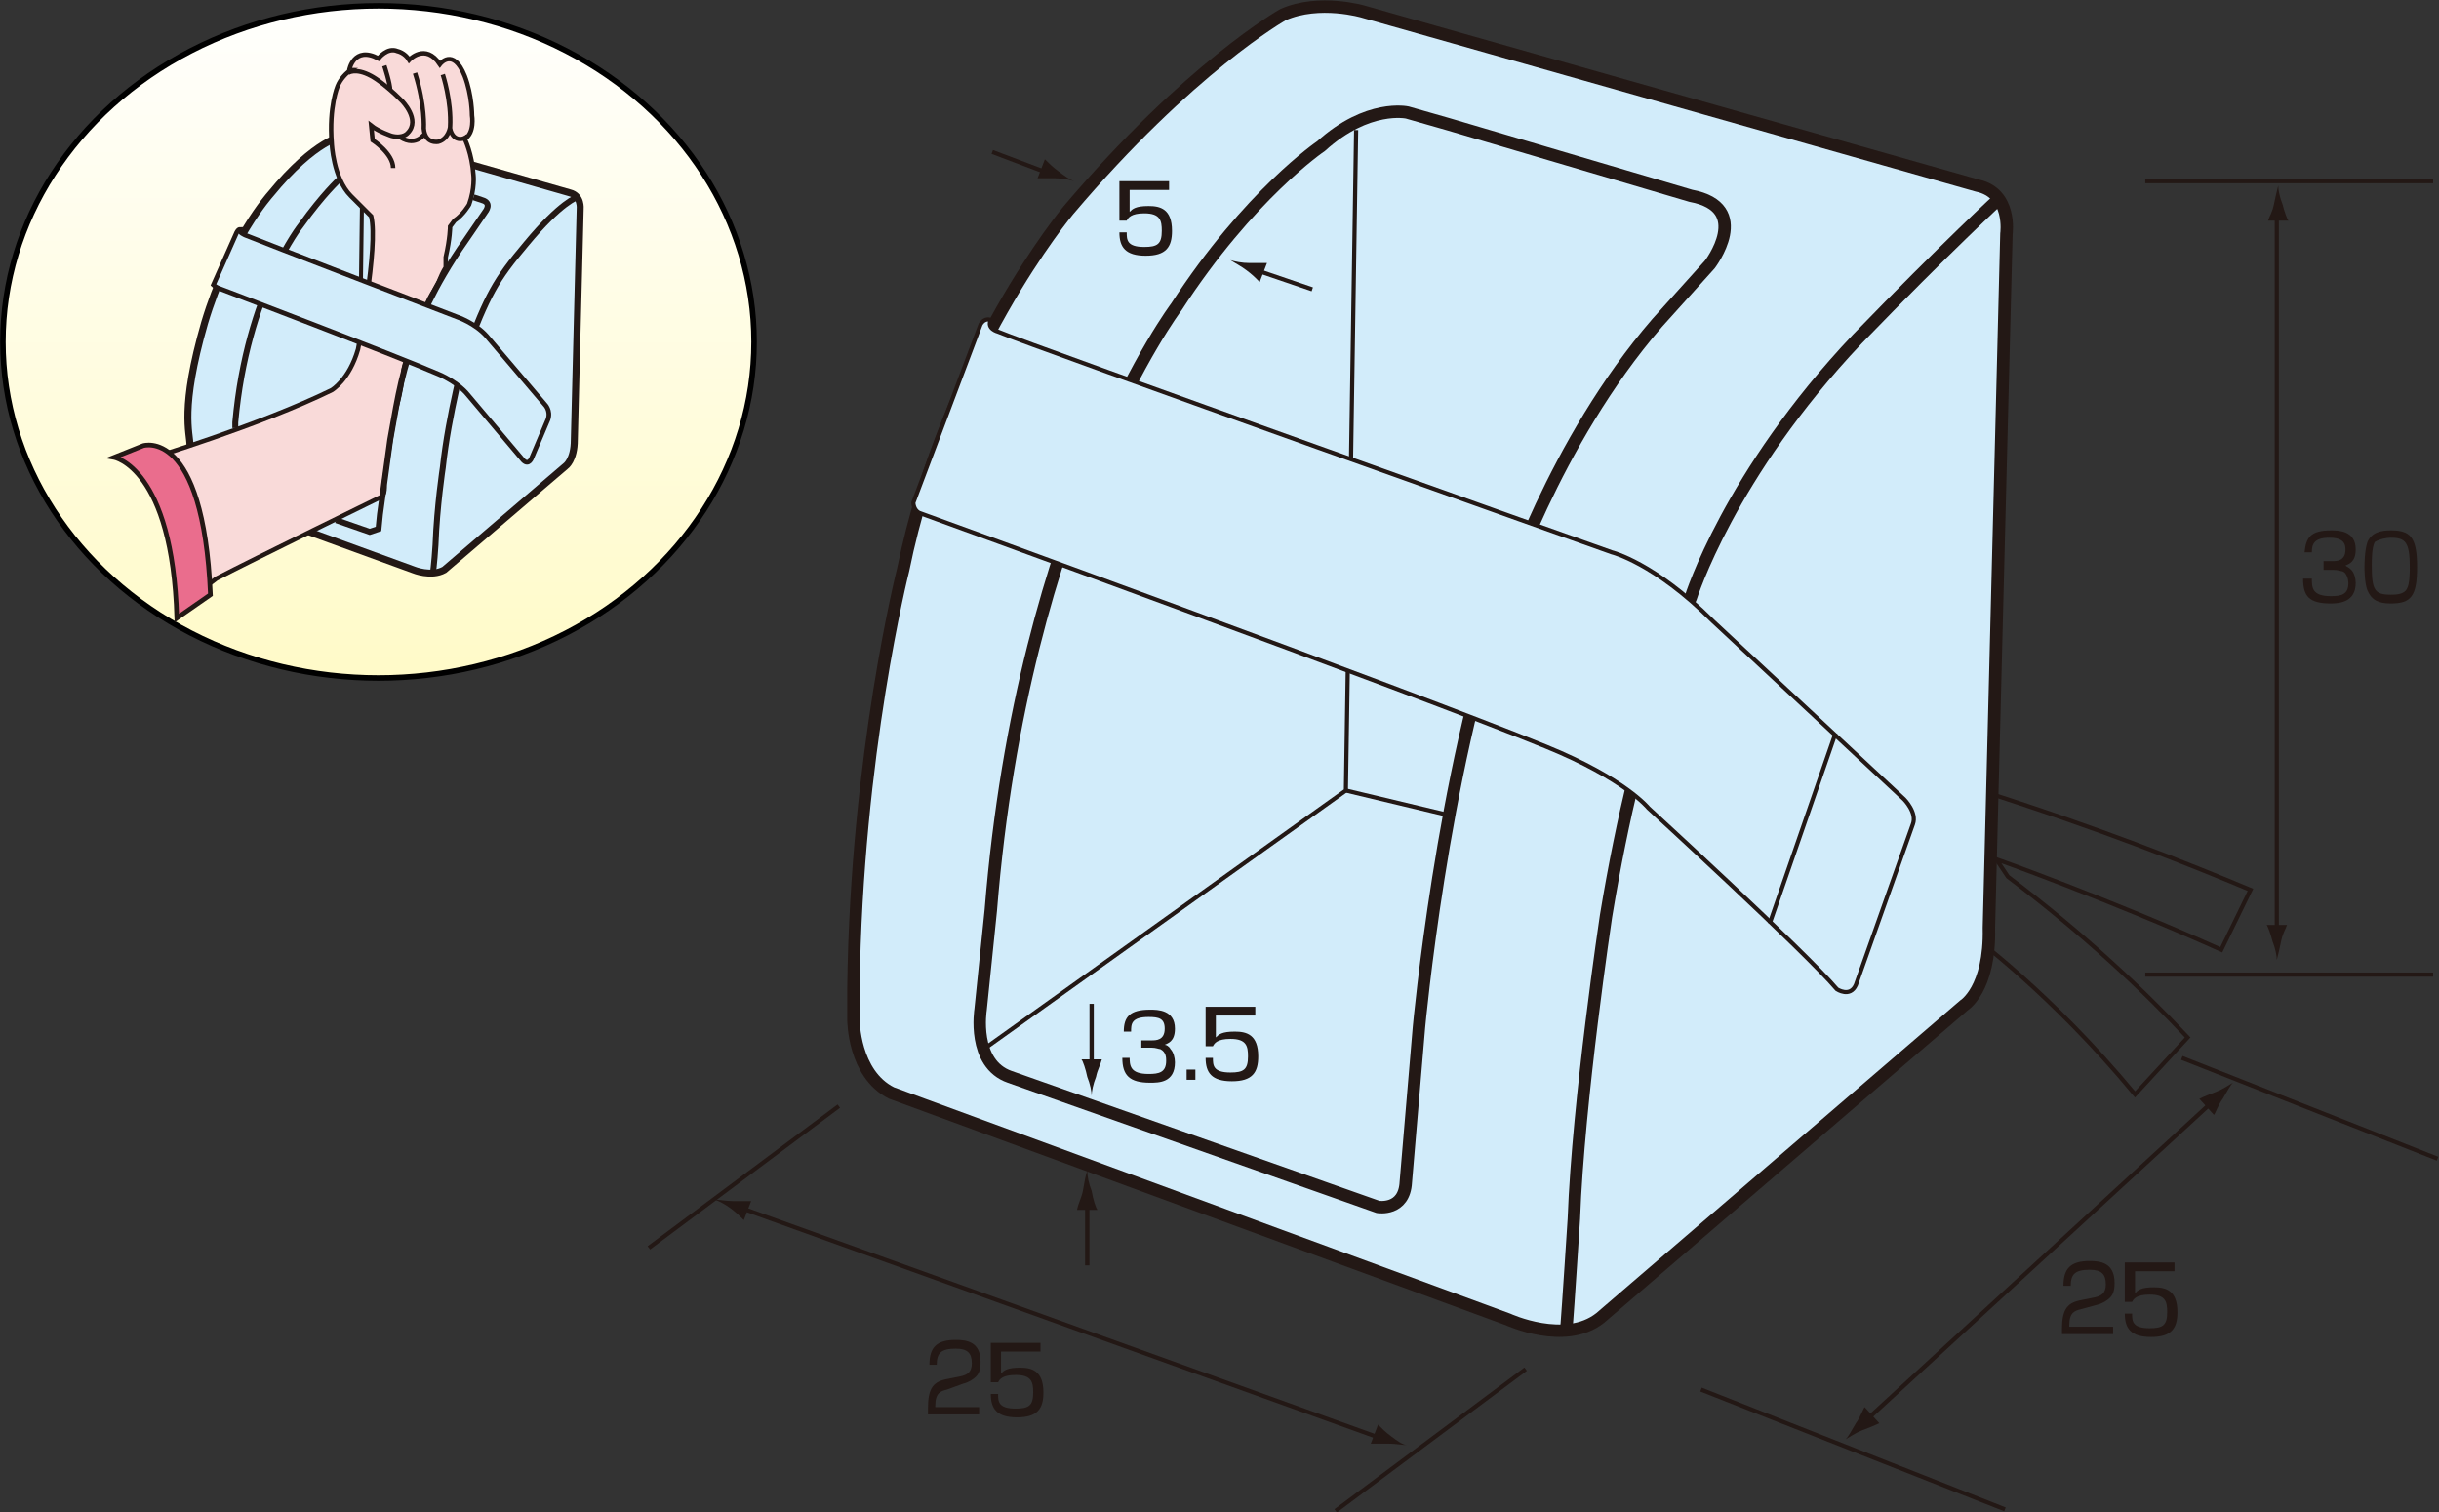 <?xml version="1.0" encoding="utf-8"?>
<!-- Generator: Adobe Illustrator 19.2.1, SVG Export Plug-In . SVG Version: 6.00 Build 0)  -->
<svg version="1.1" id="レイヤー_1" xmlns="http://www.w3.org/2000/svg" xmlns:xlink="http://www.w3.org/1999/xlink" x="0px"
	 y="0px" viewBox="0 0 166.9 103.5" style="enable-background:new 0 0 166.9 103.5;" xml:space="preserve">
<rect x="0" y="0" width="166.9" height="103.5" fill="#333333" stroke="none"/>
<style type="text/css">
	.st0{fill:url(#SVGID_1_);stroke:#000000;stroke-width:0.378;}
	.st1{fill:#D2ECFA;stroke:#231815;stroke-width:0.478;}
	.st2{fill:none;stroke:#231815;stroke-width:0.27;}
	.st3{fill:none;stroke:#231815;stroke-width:0.404;}
	.st4{fill:#F9DAD9;stroke:#231815;stroke-width:0.304;}
	.st5{fill:#EA6D8D;stroke:#231815;stroke-width:0.319;}
	.st6{fill:none;stroke:#231815;stroke-width:0.304;}
	.st7{fill:none;stroke:#231815;stroke-width:0.297;}
	.st8{fill:#D2ECFA;stroke:#231815;stroke-width:0.319;}
	.st9{fill:none;stroke:#231815;stroke-width:0.283;}
	.st10{fill:#231815;}
	.st11{fill:#D2ECFA;stroke:#231815;stroke-width:0.85;}
	.st12{fill:none;stroke:#231815;stroke-width:0.85;}
	.st13{fill:#D2ECFA;stroke:#231815;stroke-width:0.283;}
	.st14{fill:none;stroke:#231815;stroke-width:0.293;}
	.st15{fill:none;stroke:#231815;stroke-width:0.297;}
	.st16{fill:none;stroke:#231815;stroke-width:0.292;}
</style>
<g>
	
		<linearGradient id="SVGID_1_" gradientUnits="userSpaceOnUse" x1="-670.484" y1="167.579" x2="-670.484" y2="102.747" gradientTransform="matrix(0.76 0 0 0.76 535.763 -79.316)">
		<stop  offset="0" style="stop-color:#FFFAC6"/>
		<stop  offset="1" style="stop-color:#FFFFFF"/>
	</linearGradient>
	<ellipse class="st0" cx="25.9" cy="23.4" rx="25.7" ry="23"/>
	<g>
		<path class="st1" d="M23.5,9.3c0,0-1.9,0.2-5,4c0,0-2.8,3.1-4.5,8.8C12.3,28,13,29.6,13,30.5l0.3,2.2c0,0,0.3,0.9,1,1.2L28.3,39
			c0,0,1.2,0.5,2.1,0l8.3-7.1c0,0,0.6-0.4,0.6-1.8l0.4-15.8c0,0,0.1-0.9-0.7-1.1L25,9.2C25,9.2,24.1,9,23.5,9.3z"/>
		<polyline class="st2" points="24.8,11.4 24.6,27 16.3,33 		"/>
		<path class="st3" d="M39.5,13.5c0,0-1.1,0.3-3.5,3.2c-2.1,2.5-2.6,3.4-4.2,7.6c0,0-1.1,4-1.5,7.7c0,0-0.4,2.6-0.5,5.3
			c0,0-0.1,1.6-0.2,2"/>
		<line class="st2" x1="24.6" y1="27" x2="26.2" y2="27.4"/>
		<path class="st4" d="M26.7,30.3c0,0,0.3-2,0.5-2.7c0.2-0.7,0.3-1.5,0.4-2.1c0-0.6,0.5-1.5,0.6-2c0.1-0.5,0.5-1.1,0.6-1.5
			c0.1-0.4,0.4-1.2,0.6-1.6c0.2-0.4,0.6-0.9,0.7-1.3c0.2-0.5,0.4-0.8,0.4-0.8l0-0.7c0.3-1.3,0.3-2.1,0.3-2.1l0.3-0.4
			c0.6-0.4,1-1.1,1-1.1c0.4-1.1,0.3-2,0.3-2c-0.1-1.5-0.6-2.5-0.6-2.5c0.7-0.4,0.5-1.6,0.5-1.6s0-1.4-0.5-2.7
			c-0.8-2-1.7-0.8-1.7-0.8c-1-1.5-2.1-0.3-2.1-0.3c-0.3-0.5-0.8-0.6-0.8-0.6c-0.7-0.3-1.3,0.5-1.3,0.5c-1.7-0.9-2,0.8-2,0.8L24,4.8
			c-0.3,0.2-0.7,0.6-0.9,1.1c0,0-0.6,1.4-0.4,3.9c0,0,0.1,2.4,1.3,3.6l1.4,1.4c0.5,2.1-0.9,9.1-0.9,9.1c-0.6,2.1-1.8,2.8-1.8,2.8
			c-4.9,2.4-12.5,4.7-12.5,4.7c1.8,1.7,2.7,7.7,2.8,8.8c0.1,0.8,1.8-0.6,1.8-0.6c2.5-1.3,11.3-5.6,11.3-5.6c0.4-0.4,0.1-0.9,0.2-1.1
			L26.7,30.3z"/>
		<path class="st5" d="M14.4,40.7c-0.5-11.5-4.6-10.2-4.6-10.2l-2,0.8c0,0,4,0.7,4.3,11L14.4,40.7z"/>
		<path class="st6" d="M23.8,5c0,0,0.5-0.4,1.6,0.2c0,0,0.8,0.4,2.1,1.7c0,0,1.3,1.3,0.4,2.2c0,0-0.3,0.4-1.1,0.2
			c0,0-0.9-0.3-1.4-0.7l0.1,1c0,0,1.4,0.9,1.4,1.9"/>
		<path class="st7" d="M32,9.3c-0.3,0.3-1,0.4-1.2-0.5"/>
		<path class="st6" d="M30.3,5.1c0,0,0.6,1.8,0.5,3.6c0,0-0.1,0.8-0.8,1c0,0-0.9,0.2-1-0.9c0,0,0.1-1.6-0.6-3.8"/>
		<path class="st6" d="M26.3,4.5c0,0,0.4,1.2,0.4,1.7"/>
		<path class="st6" d="M29.1,9.1c0,0-0.6,1-1.7,0.3"/>
		<path class="st3" d="M16.1,29.3v-0.4c0.8-8.9,4.5-13.5,4.5-13.5c1.5-2.1,2.6-3.1,2.6-3.1"/>
		<path class="st3" d="M32.4,13.5l0.6,0.2c0.7,0.2,0.2,0.8,0.2,0.8l-1.3,1.9c-2.4,3.4-3.3,6-3.3,6c-1.1,3.1-1.3,4.3-1.9,7.7L26,35.2
			l-0.1,1l-0.6,0.2L23,35.6"/>
		<path class="st8" d="M30,25.6c-3-1.3-15.1-5.9-15.1-5.9c-0.2-0.1-0.3-0.2-0.3-0.2l1.6-3.6c0.1-0.2,0.2-0.2,0.2-0.2
			c-0.1,0.2,0.4,0.4,0.4,0.4c0.7,0.3,14.5,5.6,14.5,5.6s1.2,0.4,2,1.3l4,4.7c0,0,0.4,0.4,0.2,1l-1.1,2.6c0,0-0.2,0.6-0.6,0.2L32,27
			C32,27,31.4,26.2,30,25.6z"/>
	</g>
</g>
<g>
	<path class="st9" d="M154,60.9c-4.3-1.8-10.3-4.2-18.8-6.9l-0.3,10c0,0,5.4,3.9,11.2,10.9l3.6-3.9c-3-3.2-7-7-12.3-11l-0.8-1.2
		c0,0,7.6,2.7,15.4,6.2L154,60.9z"/>
	<path class="st10" d="M157.6,39.6c0,1.2,0.4,1.7,1.9,1.7c0.6,0,1.7-0.1,1.7-1.4c0-0.3-0.1-0.7-0.3-0.9c-0.2-0.2-0.3-0.2-0.4-0.3
		c0.2-0.1,0.7-0.2,0.7-1.1c0-1.3-1.2-1.3-1.7-1.3c-1.4,0-1.7,0.5-1.8,1.5h0.5c0-0.5,0.1-1,1.2-1c0.7,0,1.1,0.2,1.1,0.8
		c0,0.8-0.6,0.8-0.9,0.8H159V39h0.7c0.3,0,0.5,0.1,0.6,0.1c0.3,0.1,0.4,0.6,0.4,0.8c0,0.8-0.5,0.9-1.2,0.9c-1.3,0-1.3-0.6-1.3-1.2
		H157.6z"/>
	<path class="st10" d="M163.6,36.8c1,0,1.3,0.3,1.3,2c0,0.3,0,1.2-0.2,1.5c-0.2,0.4-0.8,0.4-1.1,0.4c-1.1,0-1.3-0.3-1.3-2
		c0-0.4,0-1.2,0.2-1.6C162.8,36.9,163.3,36.8,163.6,36.8z M161.8,38.8c0,0.1,0,1.1,0.2,1.6c0.3,0.7,0.8,0.9,1.6,0.9
		c1.4,0,1.8-0.5,1.8-2.5c0-2.1-0.5-2.5-1.8-2.5c-0.6,0-1.3,0.1-1.6,0.8C161.8,37.7,161.8,38.7,161.8,38.8z"/>
	<path class="st10" d="M142.4,89.6c-0.4,0.1-0.8,0.2-0.8,1.1v0.1h3v0.5h-3.5V91c0-1.3,0.3-1.8,1.2-2l1-0.2c0.5-0.1,0.8-0.3,0.8-0.9
		c0-0.7-0.3-1-1.1-1c-1,0-1.3,0.3-1.3,1.1h-0.5c0-1.2,0.5-1.7,1.8-1.7c0.7,0,1.7,0.1,1.7,1.5c0,0.2,0,0.7-0.3,1
		c-0.2,0.2-0.5,0.4-0.9,0.5L142.4,89.6z"/>
	<path class="st10" d="M148.8,86.4V87h-2.7l0,1.5c0.2-0.2,0.4-0.4,1.3-0.4c0.8,0,1.6,0.2,1.6,1.7c0,1.1-0.4,1.7-1.8,1.7
		c-1.4,0-1.8-0.6-1.8-1.6h0.5c0,0.5,0,1,1.2,1c0.9,0,1.2-0.2,1.2-1.1c0-0.7-0.1-1.2-1.2-1.2c-0.9,0-1.1,0.3-1.2,0.5h-0.5l0-2.7
		H148.8z"/>
	<path class="st10" d="M64.8,95.1c-0.4,0.1-0.8,0.2-0.8,1.1v0.1h3v0.5h-3.5v-0.4c0-1.3,0.3-1.8,1.2-2l1-0.2c0.5-0.1,0.8-0.3,0.8-0.9
		c0-0.7-0.3-1-1.1-1c-1,0-1.3,0.3-1.3,1.1h-0.5c0-1.2,0.5-1.7,1.8-1.7c0.7,0,1.7,0.1,1.7,1.5c0,0.2,0,0.7-0.3,1
		c-0.2,0.2-0.5,0.4-0.9,0.5L64.8,95.1z"/>
	<path class="st10" d="M71.2,92v0.5h-2.7l0,1.5c0.2-0.2,0.4-0.4,1.3-0.4c0.8,0,1.6,0.2,1.6,1.7c0,1.1-0.4,1.7-1.8,1.7
		c-1.4,0-1.8-0.6-1.8-1.6h0.5c0,0.5,0,1,1.2,1c0.9,0,1.2-0.2,1.2-1.1c0-0.7-0.1-1.2-1.2-1.2c-0.9,0-1.1,0.3-1.2,0.5h-0.5l0-2.7H71.2
		z"/>
	<path class="st11" d="M87.8,1c0,0-6.4,3.6-14.7,13.4c0,0-8.3,9.9-11.3,24.6c0,0-3.2,12.6-3.4,28.6v2.2c0,0,0,3.7,2.6,5l42.2,15.5
		c0,0,3.9,1.8,6.3-0.1l24.9-21.4c0,0,1.8-1.1,1.7-5.3l1.2-47.5c0,0,0.4-2.8-2-3.3L93.3,0.8C93.3,0.8,90.3-0.1,87.8,1z"/>
	<polyline class="st9" points="92.8,8.9 92.1,54.1 67.6,71.6 	"/>
	<path class="st12" d="M99.1,8.5l-2.8-0.8c0,0-2.7-0.6-5.9,2.3c0,0-4.9,3.3-9.9,11c0,0-10.5,13.9-12.7,41.3l-0.7,6.8
		c0,0-0.6,3.7,2,4.6l25.2,8.9c0,0,1.8,0.3,1.9-1.7l0.9-10.6c0,0,1.6-17.4,5.8-29.3c0,0,3.4-10.7,10.5-18.9l3.6-4c0,0,3-3.9-1.3-4.7
		L99.1,8.5z"/>
	<path class="st12" d="M136.9,13.5c0,0-3.7,3.4-9.8,9.7c-8.8,9.3-11.4,17.7-11.4,17.7s-3.5,7.8-5.8,21.8c0,0-1.9,12.6-2.2,20.7
		c0,0-0.4,6.2-0.5,7.4"/>
	<line class="st9" x1="92.1" y1="54.1" x2="99.2" y2="55.8"/>
	<path class="st13" d="M130.9,56.4c0.3-0.8-0.6-1.7-0.6-1.7l-13.1-12.2c-4-4-6.9-4.7-6.9-4.7s-39.9-14.2-42-15.1
		c0,0-0.8-0.2-0.5-0.8c0,0-0.4-0.2-0.7,0.3l-4.6,12.2c0,0,0,0.5,0.4,0.7c0,0,33.6,12.2,42.9,16c5.4,2.2,7,4.2,7,4.2
		s10.7,9.8,12.9,12.4c0,0,0.9,0.6,1.3-0.3L130.9,56.4z"/>
	<line class="st9" x1="146.8" y1="12.4" x2="166.5" y2="12.4"/>
	<line class="st9" x1="146.8" y1="66.7" x2="166.5" y2="66.7"/>
	<line class="st9" x1="149.3" y1="72.4" x2="166.8" y2="79.3"/>
	<line class="st9" x1="116.4" y1="95.1" x2="137.2" y2="103.3"/>
	<line class="st9" x1="57.4" y1="75.7" x2="44.4" y2="85.4"/>
	<line class="st9" x1="104.4" y1="93.7" x2="91.4" y2="103.4"/>
	<g>
		<line class="st14" x1="74.7" y1="68.7" x2="74.7" y2="73"/>
		<path class="st10" d="M75,73.7c0.1-0.5,0.3-0.8,0.4-1.2h-1.4c0.1,0.1,0.3,0.7,0.4,1.2c0.2,0.5,0.3,1,0.3,1.3
			C74.7,74.7,74.8,74.2,75,73.7z"/>
	</g>
	<g>
		<line class="st9" x1="67.9" y1="10.4" x2="71.6" y2="11.8"/>
		<path class="st10" d="M72.4,11.7c-0.4-0.3-0.6-0.5-0.9-0.8l-0.5,1.3c0.1,0,0.7,0,1.2,0c0.5,0,1,0.1,1.3,0.2
			C73.2,12.3,72.8,12,72.4,11.7z"/>
	</g>
	<g>
		<line class="st9" x1="89.8" y1="19.8" x2="86" y2="18.5"/>
		<path class="st10" d="M85.3,18.5c0.4,0.3,0.6,0.5,0.9,0.8l0.5-1.3c-0.1,0-0.7,0-1.2,0c-0.5,0-1-0.1-1.3-0.2
			C84.5,18,84.9,18.2,85.3,18.5z"/>
	</g>
	<g>
		<line class="st15" x1="74.4" y1="86.6" x2="74.4" y2="82.2"/>
		<path class="st10" d="M74.1,81.5c-0.1,0.5-0.3,0.8-0.4,1.3h1.4c-0.1-0.1-0.3-0.7-0.4-1.3c-0.2-0.5-0.3-1-0.3-1.4
			C74.3,80.4,74.2,80.9,74.1,81.5z"/>
	</g>
	<g>
		<line class="st9" x1="155.8" y1="14.7" x2="155.8" y2="63.7"/>
		<path class="st10" d="M156.1,64.4c0.1-0.5,0.3-0.8,0.4-1.1h-1.4c0.1,0.1,0.3,0.7,0.4,1.1c0.2,0.5,0.3,1,0.3,1.3
			C155.9,65.3,156,64.9,156.1,64.4z"/>
		<path class="st10" d="M155.6,14c-0.1,0.5-0.3,0.8-0.4,1.1h1.4c-0.1-0.1-0.3-0.7-0.4-1.1c-0.2-0.5-0.3-1-0.3-1.3
			C155.8,13.1,155.7,13.5,155.6,14z"/>
	</g>
	<g>
		<line class="st16" x1="127.7" y1="97.2" x2="151.4" y2="75.4"/>
		<path class="st10" d="M151.7,74.7c-0.5,0.2-0.8,0.3-1.2,0.5l1,1.1c0.1-0.1,0.3-0.7,0.6-1.1c0.3-0.5,0.5-0.9,0.7-1.1
			C152.6,74.2,152.2,74.5,151.7,74.7z"/>
		<path class="st10" d="M127.4,97.9c0.5-0.2,0.8-0.3,1.2-0.5l-1-1.1c-0.1,0.1-0.3,0.7-0.6,1.1c-0.3,0.5-0.5,0.9-0.7,1.1
			C126.5,98.4,126.9,98.1,127.4,97.9z"/>
	</g>
	<g>
		<line class="st9" x1="50.8" y1="82.7" x2="94.4" y2="98.4"/>
		<path class="st10" d="M95.2,98.3c-0.4-0.3-0.6-0.5-0.9-0.8l-0.5,1.3c0.1,0,0.7,0,1.2,0c0.5,0,1,0.1,1.3,0.1
			C96,98.9,95.6,98.6,95.2,98.3z"/>
		<path class="st10" d="M50,82.7c0.4,0.3,0.6,0.5,0.9,0.8l0.5-1.3c-0.1,0-0.7,0-1.2,0c-0.5,0-1-0.1-1.3-0.1
			C49.2,82.2,49.6,82.4,50,82.7z"/>
	</g>
	<path class="st10" d="M77.3,72.3c0,0.6,0,1.2,1.3,1.2c0.7,0,1.2-0.1,1.2-0.9c0-0.2,0-0.6-0.4-0.8c-0.1,0-0.3-0.1-0.6-0.1h-0.7v-0.5
		h0.7c0.3,0,0.9,0,0.9-0.8c0-0.7-0.4-0.8-1.1-0.8c-1.2,0-1.2,0.5-1.2,1h-0.5c0-1,0.4-1.5,1.8-1.5c0.5,0,1.7,0,1.7,1.3
		c0,0.9-0.5,1-0.7,1.1c0.1,0,0.3,0.1,0.4,0.3c0.2,0.2,0.3,0.6,0.3,0.9c0,1.4-1.1,1.4-1.7,1.4c-1.4,0-1.9-0.5-1.9-1.7H77.3z"/>
	<path class="st10" d="M81.2,73.2v0.7h0.6v-0.7H81.2z"/>
	<path class="st10" d="M85.9,69v0.5h-2.7l0,1.5c0.2-0.2,0.4-0.4,1.3-0.4c0.8,0,1.6,0.2,1.6,1.7c0,1.1-0.4,1.7-1.8,1.7
		c-1.4,0-1.8-0.6-1.8-1.6h0.5c0,0.5,0,1,1.2,1c0.9,0,1.2-0.2,1.2-1.1c0-0.7-0.1-1.2-1.2-1.2c-0.9,0-1.1,0.3-1.2,0.5h-0.5l0-2.7H85.9
		z"/>
	<path class="st10" d="M80,12.4V13h-2.7l0,1.5c0.2-0.2,0.4-0.4,1.3-0.4c0.8,0,1.6,0.2,1.6,1.7c0,1.1-0.4,1.7-1.8,1.7
		c-1.4,0-1.8-0.6-1.8-1.6h0.5c0,0.5,0,1,1.2,1c0.9,0,1.2-0.2,1.2-1.1c0-0.7-0.1-1.2-1.2-1.2c-0.9,0-1.1,0.3-1.2,0.5h-0.5l0-2.7H80z"
		/>
	<line class="st13" x1="125.6" y1="50.2" x2="121.1" y2="63.2"/>
</g>
</svg>
